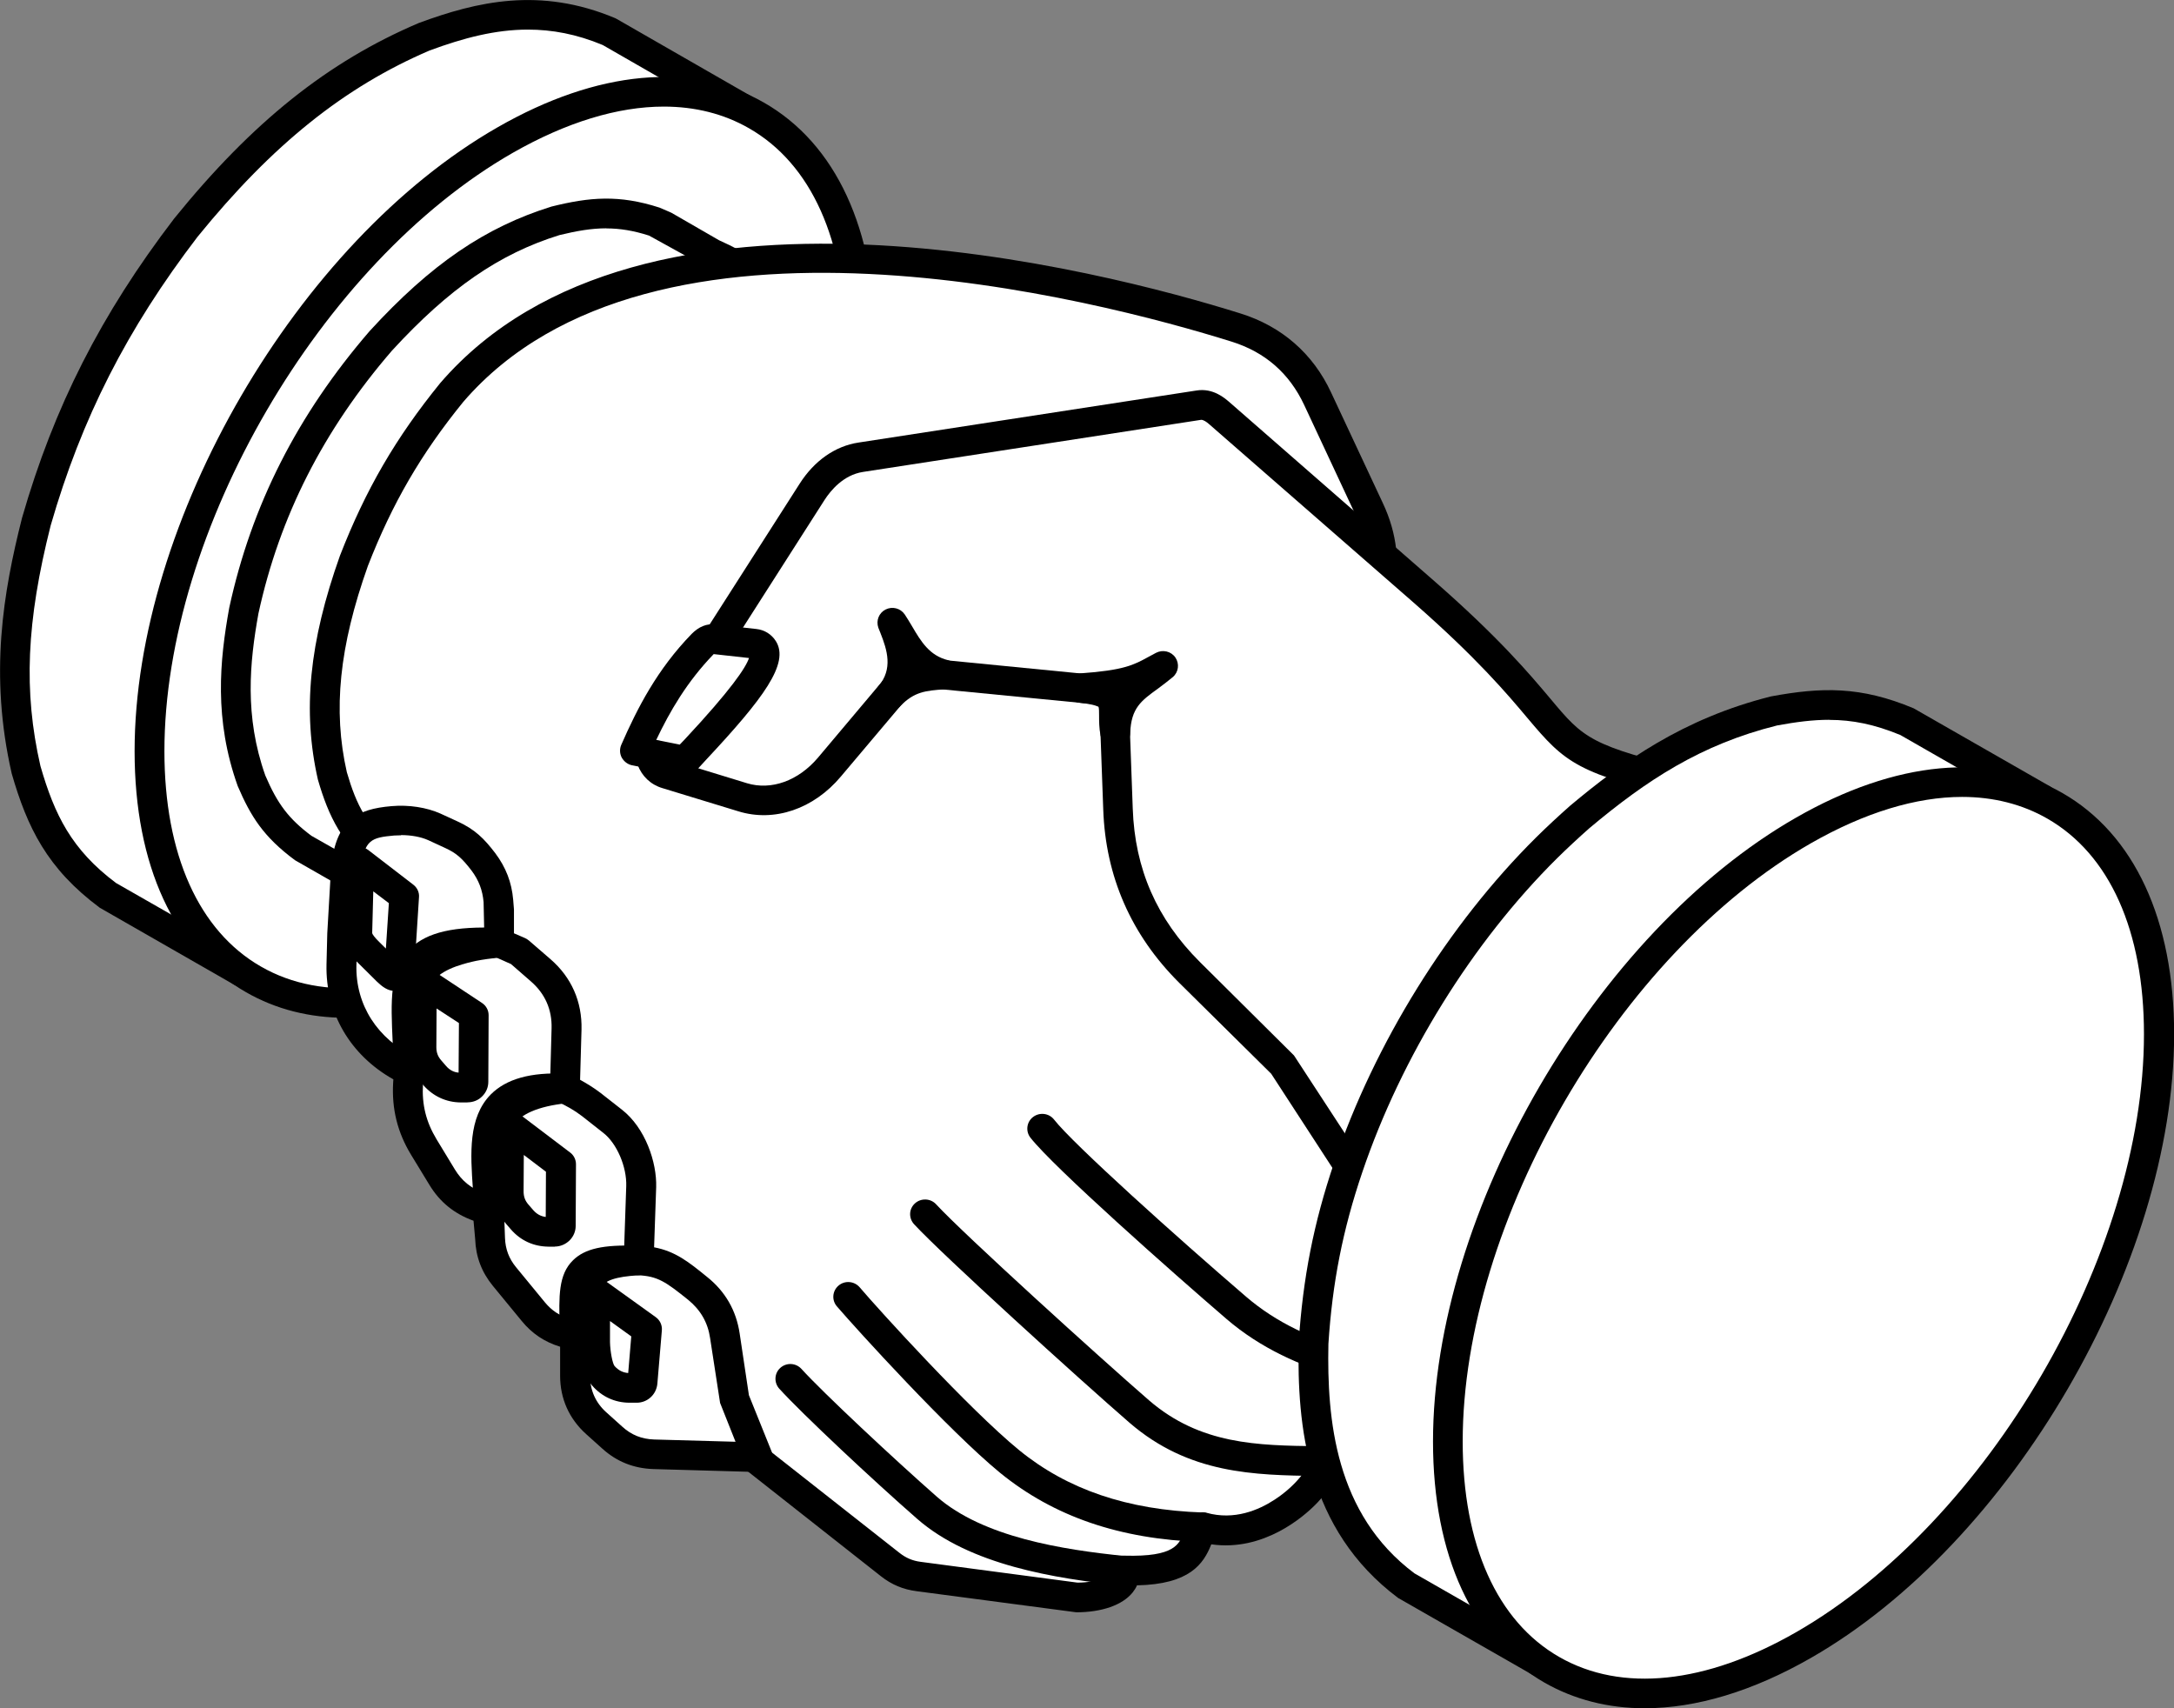<svg width="70" height="55" viewBox="0 0 70 55" fill="none" xmlns="http://www.w3.org/2000/svg">
<rect x="0" y="0" width="70" height="55" fill="#808080" stroke="none"/>
<g clip-path="url(#clip0_13_6844)">
<path fill-rule="evenodd" clip-rule="evenodd" d="M19.623 1.026C17.523 0.144 15.754 0.41 13.668 1.18C10.466 2.546 8.154 4.658 5.987 7.326C3.703 10.31 2.203 13.188 1.168 16.792C0.473 19.547 0.194 21.981 0.833 24.772C1.341 26.527 1.963 27.703 3.449 28.813L5.02 29.717L7.777 31.293L23.916 3.488L19.623 1.023V1.026Z" fill="white"/>
<path fill-rule="evenodd" clip-rule="evenodd" d="M16.997 0.953C15.952 0.953 14.932 1.219 13.834 1.625C11.088 2.801 8.775 4.654 6.364 7.62C4.084 10.6 2.626 13.472 1.631 16.921C0.85 20.013 0.752 22.258 1.302 24.663C1.754 26.229 2.301 27.356 3.738 28.431L7.6 30.638L23.259 3.663L19.408 1.45C18.561 1.096 17.773 0.953 16.997 0.953ZM7.78 31.765C7.695 31.765 7.61 31.744 7.54 31.706L3.212 29.226C1.518 27.966 0.879 26.646 0.377 24.905C-0.353 21.708 0.106 19.064 0.709 16.676C1.74 13.093 3.251 10.12 5.609 7.035C8.129 3.926 10.554 1.989 13.481 0.742C15.345 0.053 17.385 -0.434 19.81 0.585C19.828 0.592 19.845 0.602 19.863 0.613L24.155 3.078C24.385 3.211 24.463 3.498 24.332 3.729L8.193 31.531C8.129 31.636 8.027 31.716 7.903 31.748C7.861 31.758 7.822 31.765 7.78 31.765Z" fill="black"/>
<path fill-rule="evenodd" clip-rule="evenodd" d="M16.266 30.739C22.588 27.118 27.714 18.314 27.714 11.073C27.714 3.831 22.588 0.886 16.266 4.51C9.94 8.131 4.814 16.942 4.814 24.184C4.814 31.425 9.944 34.356 16.266 30.739Z" fill="white"/>
<path fill-rule="evenodd" clip-rule="evenodd" d="M21.373 3.432C19.891 3.432 18.235 3.936 16.505 4.924C10.324 8.464 5.294 17.103 5.294 24.184C5.294 27.507 6.399 29.972 8.404 31.121C10.409 32.273 13.12 31.993 16.022 30.326C22.199 26.789 27.23 18.15 27.23 11.073C27.23 7.743 26.125 5.277 24.116 4.129C23.304 3.663 22.379 3.432 21.373 3.432ZM11.147 32.77C9.975 32.77 8.888 32.501 7.924 31.947C5.608 30.624 4.334 27.861 4.334 24.184C4.334 16.798 9.576 7.785 16.025 4.097C19.238 2.255 22.284 1.978 24.596 3.302C26.915 4.626 28.193 7.389 28.193 11.073C28.193 18.455 22.951 27.461 16.505 31.149C14.624 32.227 12.803 32.77 11.147 32.77Z" fill="black"/>
<path fill-rule="evenodd" clip-rule="evenodd" d="M21.386 7.27L21.086 7.144C19.921 6.762 19.077 6.815 17.902 7.109C15.582 7.827 13.881 9.214 12.264 10.972C10.054 13.531 8.572 16.347 7.852 19.653C7.506 21.572 7.432 23.27 8.092 25.126C8.505 26.085 8.889 26.653 9.733 27.29L10.866 27.934L11.286 28.176C12.794 29.216 13.909 29.776 17.4 27.78C20.888 25.781 25.646 17.618 25.646 13.616C25.646 9.613 24.591 8.923 22.914 8.153L21.386 7.274V7.27Z" fill="white"/>
<path fill-rule="evenodd" clip-rule="evenodd" d="M19.525 7.351C19.041 7.351 18.568 7.435 18.018 7.568C16.083 8.167 14.463 9.284 12.62 11.29C10.411 13.85 9.002 16.624 8.321 19.754C8.038 21.323 7.865 23.057 8.543 24.969C8.939 25.893 9.302 26.366 10.026 26.909L11.53 27.763C12.846 28.67 13.771 29.311 17.163 27.367C20.531 25.438 25.169 17.468 25.169 13.616C25.169 9.764 24.139 9.238 22.713 8.587L20.898 7.585C20.397 7.424 19.959 7.354 19.525 7.354V7.351ZM13.672 29.598C12.642 29.598 11.883 29.164 11.018 28.565L9.5 27.697C8.476 26.94 8.07 26.275 7.654 25.308C6.888 23.162 7.071 21.278 7.382 19.565C8.098 16.267 9.574 13.357 11.904 10.657C13.877 8.503 15.628 7.312 17.76 6.65C18.985 6.346 19.931 6.262 21.237 6.685L21.572 6.829C21.59 6.836 21.608 6.847 21.625 6.854L23.154 7.736C24.936 8.545 26.13 9.406 26.13 13.609C26.13 17.811 21.29 26.1 17.643 28.19C15.868 29.209 14.647 29.598 13.672 29.598Z" fill="black"/>
<path fill-rule="evenodd" clip-rule="evenodd" d="M28.656 50.371L21.564 44.789L12.481 27.731C11.465 26.968 11.041 26.166 10.695 24.965C10.148 22.566 10.582 20.328 11.394 18.042C12.199 15.976 13.145 14.347 14.55 12.621C20.166 6.107 32.68 8.317 39.797 10.537C41 10.915 41.897 11.689 42.426 12.827L44.093 16.396C44.509 17.289 44.608 18.168 44.392 19.127L43.002 25.378L50.616 42.59L42.638 46.998C42.8 47.531 40.88 49.772 38.72 49.163C38.42 49.614 38.617 50.633 36.199 50.556C36.302 51.008 35.709 51.428 34.629 51.428L29.584 50.756C29.231 50.707 28.938 50.584 28.659 50.367L28.656 50.371Z" fill="white"/>
<path fill-rule="evenodd" clip-rule="evenodd" d="M21.945 44.477L28.959 49.995C29.168 50.16 29.379 50.251 29.644 50.286L34.692 50.955C35.373 50.955 35.702 50.727 35.733 50.647C35.698 50.5 35.733 50.363 35.829 50.251C35.924 50.132 36.104 50.076 36.213 50.087C37.827 50.132 37.975 49.719 38.127 49.313C38.176 49.18 38.229 49.036 38.321 48.903C38.437 48.731 38.656 48.651 38.85 48.707C39.74 48.956 40.527 48.619 41.032 48.29C41.766 47.817 42.147 47.212 42.169 47.061C42.101 46.847 42.207 46.697 42.405 46.588L50.002 42.386L42.564 25.577C42.525 25.483 42.514 25.384 42.532 25.283L43.926 19.032C44.114 18.174 44.032 17.397 43.658 16.602L41.992 13.037C41.515 12.018 40.732 11.335 39.655 10.999C35.391 9.665 21.006 5.876 14.917 12.939C13.554 14.616 12.633 16.203 11.846 18.22C10.924 20.815 10.713 22.863 11.168 24.863C11.475 25.917 11.825 26.638 12.778 27.353C12.834 27.395 12.88 27.451 12.912 27.51L21.945 44.477ZM34.646 51.907H34.628L29.52 51.232C29.079 51.176 28.709 51.022 28.359 50.745L21.271 45.163C21.218 45.121 21.172 45.068 21.144 45.012L12.111 28.046C11.02 27.198 10.579 26.288 10.236 25.101C9.735 22.895 9.954 20.678 10.946 17.891C11.775 15.761 12.739 14.102 14.175 12.333C20.664 4.811 35.536 8.712 39.941 10.092C41.268 10.505 42.278 11.384 42.86 12.638L44.526 16.199C44.989 17.183 45.095 18.174 44.862 19.239L43.506 25.335L51.057 42.404C51.156 42.631 51.068 42.89 50.852 43.013L43.1 47.296C42.987 47.758 42.571 48.227 42.356 48.444C41.978 48.826 40.686 49.964 39.002 49.722C38.751 50.36 38.303 51.008 36.609 51.043C36.577 51.123 36.528 51.197 36.471 51.27C36.143 51.68 35.476 51.911 34.646 51.911V51.907Z" fill="black"/>
<path fill-rule="evenodd" clip-rule="evenodd" d="M49.318 43.161L44.789 39.634L41.33 34.315L38.301 31.303C36.836 29.843 36.07 28.103 35.996 26.044L35.858 22.262L29.303 21.617L26.708 24.695C26.006 25.529 24.954 25.991 23.905 25.669L21.463 24.923C21.23 24.85 21.06 24.692 20.979 24.464C20.894 24.237 20.919 24.006 21.05 23.802L26.147 15.829C26.511 15.265 27.044 14.82 27.711 14.719L38.601 13.041C38.848 12.999 39.06 13.125 39.247 13.29L45.823 19.033C51.545 24.03 48.827 23.943 54.525 25.294C56.251 25.704 57.179 26.138 59.746 27.129C63.742 34.98 57.748 40.734 51.891 42.537C51.891 42.537 49.826 43.378 49.318 43.161Z" fill="white"/>
<path fill-rule="evenodd" clip-rule="evenodd" d="M49.534 42.719C49.827 42.751 50.815 42.46 51.708 42.096C54.688 41.175 58.369 38.948 59.88 35.407C60.932 32.949 60.77 30.291 59.397 27.507L58.193 27.035C56.618 26.418 55.754 26.079 54.412 25.763C50.762 24.895 50.416 24.587 49.174 23.109C48.538 22.353 47.575 21.204 45.506 19.393L38.929 13.654C38.852 13.584 38.746 13.514 38.675 13.517L27.785 15.195C27.153 15.293 26.744 15.797 26.553 16.091L21.456 24.065C21.407 24.142 21.396 24.219 21.431 24.303C21.463 24.391 21.516 24.44 21.608 24.468L24.051 25.217C24.834 25.455 25.706 25.14 26.338 24.394L28.933 21.312C29.035 21.194 29.194 21.13 29.349 21.148L35.904 21.792C36.141 21.813 36.328 22.006 36.335 22.247L36.473 26.033C36.54 27.98 37.249 29.591 38.636 30.974L41.665 33.982L45.146 39.312L49.53 42.726L49.534 42.719ZM49.544 43.665C49.382 43.665 49.241 43.644 49.131 43.595C49.092 43.577 49.057 43.56 49.025 43.535L44.496 40.009C44.454 39.977 44.419 39.935 44.39 39.89L40.931 34.571L37.966 31.64C36.423 30.102 35.597 28.225 35.523 26.061L35.4 22.689L29.512 22.114L27.079 24.997C26.2 26.047 24.93 26.481 23.772 26.121L21.329 25.375C20.951 25.263 20.669 24.993 20.531 24.625C20.397 24.258 20.436 23.876 20.648 23.547L25.748 15.573C26.221 14.831 26.896 14.361 27.641 14.249L38.531 12.572C39.064 12.488 39.438 12.824 39.569 12.933L46.145 18.676C48.273 20.532 49.262 21.715 49.918 22.493C50.992 23.778 51.189 24.009 54.642 24.832C56.047 25.165 56.94 25.511 58.553 26.149L59.922 26.684C60.035 26.73 60.127 26.81 60.18 26.916C61.737 29.976 61.942 33.04 60.773 35.775C59.132 39.617 55.185 42.023 52.036 42.996C51.387 43.262 50.264 43.665 49.548 43.665H49.544Z" fill="black"/>
<path fill-rule="evenodd" clip-rule="evenodd" d="M38.716 49.646H38.699C36.051 49.558 33.93 48.826 32.204 47.422C30.548 46.063 27.593 42.813 26.947 42.061C26.774 41.861 26.799 41.563 27 41.392C27.201 41.22 27.505 41.245 27.678 41.444C28.31 42.187 31.205 45.373 32.811 46.687C34.367 47.958 36.302 48.616 38.73 48.697C38.995 48.707 39.2 48.928 39.193 49.19C39.186 49.446 38.971 49.649 38.713 49.649L38.716 49.646Z" fill="black"/>
<path fill-rule="evenodd" clip-rule="evenodd" d="M42.631 47.523H42.416C40.386 47.492 38.286 47.464 36.365 45.804C34.749 44.403 30.336 40.397 29.433 39.417C29.253 39.221 29.263 38.923 29.461 38.744C29.655 38.569 29.962 38.58 30.139 38.772C31.025 39.732 35.391 43.693 36.997 45.086C38.649 46.511 40.485 46.539 42.43 46.564H42.638C42.903 46.571 43.115 46.788 43.111 47.047C43.108 47.31 42.892 47.523 42.631 47.523Z" fill="black"/>
<path fill-rule="evenodd" clip-rule="evenodd" d="M47.525 45.097H47.472C44.626 44.789 41.668 44.334 39.497 42.471C37.761 40.979 33.931 37.589 33.179 36.63C33.016 36.423 33.055 36.122 33.263 35.964C33.472 35.803 33.775 35.838 33.938 36.045C34.545 36.826 37.919 39.858 40.122 41.749C42.085 43.437 44.768 43.843 47.574 44.148C47.839 44.176 48.029 44.411 48.001 44.673C47.973 44.915 47.765 45.094 47.525 45.094V45.097Z" fill="black"/>
<path fill-rule="evenodd" clip-rule="evenodd" d="M36.194 51.05H36.145C33.959 50.826 31.227 50.385 29.533 48.903C28.131 47.678 25.84 45.535 25.092 44.712C24.916 44.516 24.93 44.214 25.127 44.039C25.325 43.864 25.625 43.878 25.805 44.074C26.511 44.852 28.795 46.984 30.165 48.189C31.658 49.492 34.196 49.894 36.24 50.101C36.501 50.126 36.695 50.36 36.667 50.619C36.642 50.868 36.43 51.05 36.19 51.05H36.194Z" fill="black"/>
<path fill-rule="evenodd" clip-rule="evenodd" d="M65.771 25.738L61.429 23.248C59.898 22.607 58.757 22.59 57.141 22.891C54.631 23.511 52.83 24.663 50.871 26.298C50.539 26.589 50.112 26.988 49.798 27.3C46.971 30.101 44.68 33.838 43.412 37.588C42.759 39.511 42.424 41.244 42.297 43.244C42.23 46.234 42.71 49.13 45.255 51.039L49.583 53.518L65.771 25.738Z" fill="white"/>
<path fill-rule="evenodd" clip-rule="evenodd" d="M58.902 23.175C58.368 23.175 57.832 23.245 57.221 23.357C54.761 23.97 53.021 25.119 51.178 26.663C50.86 26.943 50.44 27.332 50.133 27.636C47.411 30.336 45.124 34.02 43.864 37.743C43.235 39.595 42.9 41.297 42.773 43.272C42.724 45.695 42.988 48.745 45.544 50.657L49.406 52.867L65.111 25.913L61.189 23.665C60.352 23.319 59.636 23.178 58.902 23.178V23.175ZM49.582 53.991C49.501 53.991 49.42 53.97 49.346 53.925L45.018 51.449C42.067 49.239 41.76 45.898 41.816 43.23C41.95 41.15 42.3 39.371 42.956 37.438C44.263 33.583 46.635 29.765 49.459 26.964C49.78 26.645 50.218 26.239 50.557 25.941C52.244 24.527 54.196 23.13 57.024 22.422C58.651 22.121 59.911 22.089 61.62 22.807L66.014 25.322C66.124 25.388 66.202 25.486 66.24 25.609C66.269 25.735 66.251 25.864 66.191 25.973L50.002 53.75C49.914 53.904 49.752 53.988 49.586 53.988L49.582 53.991Z" fill="black"/>
<path fill-rule="evenodd" clip-rule="evenodd" d="M58.069 52.966C64.395 49.345 69.517 40.545 69.517 33.299C69.517 26.054 64.395 23.116 58.069 26.737C51.747 30.361 46.621 39.172 46.621 46.41C46.621 53.648 51.75 56.59 58.069 52.966Z" fill="white"/>
<path fill-rule="evenodd" clip-rule="evenodd" d="M63.18 25.658C61.697 25.658 60.038 26.162 58.309 27.15C52.127 30.693 47.097 39.329 47.097 46.41C47.097 49.736 48.202 52.202 50.207 53.35C52.216 54.502 54.923 54.219 57.825 52.556C64.006 49.012 69.033 40.376 69.033 33.299C69.033 29.972 67.931 27.507 65.919 26.355C65.111 25.892 64.183 25.658 63.176 25.658H63.18ZM52.953 55C51.782 55 50.694 54.723 49.734 54.177C47.419 52.85 46.141 50.09 46.141 46.41C46.141 39.024 51.386 30.014 57.828 26.327C61.041 24.485 64.087 24.201 66.406 25.532C68.722 26.859 70.004 29.618 70.004 33.299C70.004 40.681 64.758 49.687 58.312 53.378C56.431 54.457 54.609 55 52.957 55H52.953Z" fill="black"/>
<path fill-rule="evenodd" clip-rule="evenodd" d="M24.399 46.917L21.049 46.819C20.534 46.802 20.1 46.634 19.715 46.287L19.196 45.821C18.744 45.415 18.515 44.897 18.515 44.295V42.995L18.229 42.918C17.795 42.799 17.456 42.579 17.17 42.232L16.241 41.097C15.948 40.737 15.8 40.344 15.779 39.879L15.747 38.972L15.408 38.853C14.897 38.671 14.512 38.362 14.233 37.9L13.647 36.93C13.259 36.289 13.093 35.635 13.142 34.882L13.167 34.468C11.893 33.859 10.957 32.644 10.999 31.065L11.024 30.056L11.144 27.938C11.275 26.757 11.695 26.512 12.652 26.428C13.089 26.393 13.587 26.446 13.986 26.628L14.522 26.876C14.981 27.083 15.225 27.311 15.567 27.759C15.853 28.141 16.005 28.536 16.044 29.012L16.072 29.328L16.079 30.357L16.715 30.641L17.403 31.236C17.971 31.73 18.261 32.388 18.239 33.138L18.186 35.053C18.49 35.204 18.737 35.333 19.034 35.565L19.722 36.104C20.312 36.562 20.668 37.483 20.643 38.208L20.562 40.583C21.367 40.618 21.731 40.894 22.461 41.483C22.956 41.878 23.248 42.386 23.34 43.013L23.637 44.991L24.403 46.917H24.399Z" fill="white"/>
<path fill-rule="evenodd" clip-rule="evenodd" d="M12.91 26.894C12.839 26.894 12.765 26.897 12.691 26.901C11.96 26.968 11.727 27.03 11.621 27.986L11.476 31.072C11.445 32.35 12.151 33.456 13.376 34.038C13.549 34.122 13.658 34.304 13.644 34.496L13.619 34.91C13.58 35.561 13.718 36.121 14.057 36.682L14.646 37.652C14.869 38.019 15.165 38.261 15.571 38.401L15.91 38.524C16.094 38.59 16.221 38.758 16.228 38.954L16.26 39.858C16.274 40.222 16.387 40.52 16.616 40.8L17.548 41.934C17.77 42.2 18.018 42.365 18.36 42.46L18.646 42.537C18.854 42.593 18.999 42.785 18.999 42.995V44.295C18.999 44.76 19.175 45.16 19.521 45.471L20.04 45.937C20.333 46.203 20.662 46.333 21.061 46.347L23.683 46.42L23.186 45.17L22.864 43.08C22.79 42.579 22.557 42.176 22.158 41.85C21.438 41.273 21.18 41.087 20.542 41.059C20.277 41.048 20.072 40.828 20.083 40.565L20.164 38.191C20.185 37.568 19.86 36.811 19.426 36.475L18.741 35.936C18.48 35.736 18.258 35.62 17.972 35.477C17.806 35.393 17.703 35.221 17.707 35.036L17.76 33.117C17.778 32.507 17.552 31.993 17.089 31.593L16.454 31.04L15.882 30.785C15.713 30.704 15.6 30.536 15.6 30.35L15.571 29.044C15.536 28.659 15.419 28.347 15.187 28.035C14.872 27.622 14.689 27.465 14.329 27.3L13.792 27.052C13.552 26.943 13.235 26.887 12.913 26.887L12.91 26.894ZM24.4 47.394H24.386L21.036 47.299C20.407 47.278 19.857 47.061 19.394 46.641L18.875 46.175C18.325 45.681 18.035 45.033 18.035 44.295V43.36C17.538 43.209 17.132 42.939 16.8 42.533L15.868 41.399C15.508 40.957 15.321 40.467 15.3 39.896L15.247 39.304C14.629 39.08 14.163 38.706 13.824 38.145L13.235 37.179C12.797 36.458 12.61 35.701 12.659 34.857L12.666 34.752C11.275 33.971 10.477 32.609 10.513 31.051L10.538 30.046L10.661 27.913C10.823 26.393 11.498 26.05 12.606 25.955C13.167 25.906 13.739 25.997 14.181 26.194L14.721 26.442C15.293 26.701 15.592 27.003 15.949 27.472C16.291 27.93 16.475 28.407 16.524 28.971L16.549 29.282V30.049L16.913 30.207C16.955 30.228 16.994 30.252 17.033 30.284L17.721 30.879C18.402 31.467 18.745 32.252 18.724 33.148L18.678 34.766C18.893 34.885 19.098 35.008 19.334 35.186L20.023 35.726C20.782 36.317 21.152 37.428 21.128 38.222L21.061 40.159C21.745 40.288 22.172 40.628 22.765 41.111C23.355 41.581 23.708 42.197 23.817 42.939L24.114 44.921L24.848 46.742C24.905 46.893 24.887 47.058 24.795 47.187C24.707 47.317 24.559 47.39 24.403 47.39L24.4 47.394Z" fill="black"/>
<path fill-rule="evenodd" clip-rule="evenodd" d="M11.564 27.742L13.015 28.859L12.856 31.342C12.852 31.401 12.771 31.422 12.711 31.422C12.651 31.429 12.528 31.303 12.482 31.265L11.882 30.669C11.698 30.491 11.497 30.281 11.504 30.021L11.564 27.738V27.742Z" fill="white"/>
<path fill-rule="evenodd" clip-rule="evenodd" d="M12.019 28.698L11.984 30.035C11.984 30.078 12.062 30.183 12.22 30.337L12.425 30.54L12.521 29.079L12.019 28.698ZM12.711 31.905C12.482 31.905 12.302 31.762 12.143 31.611L11.543 31.016C11.345 30.817 11.01 30.491 11.024 30.015L11.084 27.731C11.087 27.553 11.197 27.392 11.359 27.315C11.522 27.238 11.712 27.259 11.857 27.367L13.308 28.484C13.435 28.582 13.505 28.733 13.491 28.89L13.332 31.38C13.318 31.622 13.128 31.884 12.739 31.909H12.711V31.905Z" fill="black"/>
<path fill-rule="evenodd" clip-rule="evenodd" d="M13.584 31.58L15.258 32.686L15.247 34.829C15.247 34.882 15.229 34.927 15.191 34.962C15.155 34.998 15.106 35.015 15.056 35.015H14.848C14.513 35.011 14.223 34.882 14.005 34.63L13.849 34.455C13.662 34.241 13.57 33.992 13.57 33.709L13.584 31.576V31.58Z" fill="white"/>
<path fill-rule="evenodd" clip-rule="evenodd" d="M14.057 32.466L14.05 33.716C14.05 33.888 14.099 34.017 14.209 34.143L14.364 34.322C14.473 34.448 14.607 34.522 14.766 34.535L14.777 32.939L14.057 32.469V32.466ZM15.056 35.495H14.84C14.364 35.492 13.947 35.295 13.637 34.945L13.481 34.77C13.216 34.465 13.086 34.108 13.086 33.713L13.1 31.58C13.1 31.401 13.199 31.244 13.354 31.16C13.509 31.079 13.7 31.086 13.845 31.184L15.518 32.291C15.652 32.378 15.733 32.525 15.733 32.687L15.723 34.833C15.723 35.008 15.652 35.176 15.522 35.302C15.402 35.425 15.232 35.492 15.052 35.492L15.056 35.495Z" fill="black"/>
<path fill-rule="evenodd" clip-rule="evenodd" d="M16.39 36.223L18.066 37.487L18.056 39.473C18.056 39.522 18.035 39.571 17.999 39.606C17.96 39.641 17.915 39.658 17.865 39.658H17.657C17.321 39.655 17.035 39.522 16.813 39.27L16.658 39.095C16.471 38.881 16.379 38.636 16.379 38.349L16.393 36.22L16.39 36.223Z" fill="white"/>
<path fill-rule="evenodd" clip-rule="evenodd" d="M16.866 37.179L16.859 38.356C16.859 38.528 16.905 38.657 17.018 38.787L17.17 38.962C17.283 39.091 17.413 39.161 17.572 39.182L17.579 37.726L16.863 37.183L16.866 37.179ZM17.869 40.138H17.653C17.173 40.131 16.76 39.939 16.45 39.582L16.298 39.407C16.033 39.105 15.899 38.748 15.902 38.349L15.913 36.216C15.913 36.038 16.019 35.873 16.181 35.789C16.344 35.709 16.538 35.73 16.683 35.838L18.356 37.106C18.476 37.193 18.546 37.337 18.546 37.487L18.536 39.473C18.536 39.645 18.465 39.813 18.338 39.939C18.211 40.061 18.045 40.135 17.865 40.135L17.869 40.138Z" fill="black"/>
<path fill-rule="evenodd" clip-rule="evenodd" d="M19.154 41.599L20.828 42.8L20.683 44.519C20.672 44.617 20.591 44.694 20.492 44.691H20.27C19.934 44.687 19.648 44.558 19.426 44.306L19.419 44.295C19.235 44.088 19.168 43.5 19.168 43.22L19.158 41.602L19.154 41.599Z" fill="white"/>
<path fill-rule="evenodd" clip-rule="evenodd" d="M19.641 42.533V43.209C19.648 43.521 19.722 43.895 19.786 43.979C19.909 44.12 20.054 44.193 20.227 44.207L20.326 43.027L19.641 42.533ZM20.495 45.163H20.266C19.793 45.16 19.376 44.967 19.066 44.61C18.698 44.197 18.688 43.314 18.684 43.212L18.674 41.598C18.674 41.416 18.773 41.248 18.935 41.167C19.094 41.087 19.292 41.097 19.436 41.202L21.113 42.407C21.251 42.505 21.325 42.666 21.311 42.834L21.166 44.554C21.131 44.904 20.845 45.163 20.499 45.163H20.495Z" fill="black"/>
<path fill-rule="evenodd" clip-rule="evenodd" d="M16.078 30.354C15.736 30.386 15.461 30.424 15.235 30.474C14.67 30.596 13.964 30.803 13.607 31.265C13.265 31.713 13.219 33.814 13.163 34.473C13.095 31.692 12.541 30.186 16.078 30.358V30.354Z" fill="white"/>
<path fill-rule="evenodd" clip-rule="evenodd" d="M13.162 34.949H13.148C12.894 34.938 12.689 34.735 12.682 34.483C12.675 34.15 12.661 33.839 12.643 33.541C12.584 32.238 12.534 31.216 13.212 30.54C13.745 30.011 14.638 29.811 16.099 29.875C16.35 29.885 16.548 30.088 16.558 30.337C16.565 30.589 16.378 30.799 16.128 30.823C15.806 30.858 15.545 30.894 15.333 30.936C15.076 30.992 14.289 31.16 13.989 31.552C13.794 31.835 13.706 33.394 13.674 33.975C13.66 34.196 13.653 34.378 13.643 34.508C13.621 34.756 13.413 34.945 13.162 34.945V34.949Z" fill="black"/>
<path fill-rule="evenodd" clip-rule="evenodd" d="M22.973 20.573L24.3 20.724C24.421 20.734 24.516 20.797 24.579 20.899C24.975 21.526 22.5 23.988 22.062 24.495L20.449 24.17C20.996 22.933 21.611 21.778 22.62 20.741C22.719 20.636 22.832 20.563 22.973 20.577V20.573Z" fill="white"/>
<path fill-rule="evenodd" clip-rule="evenodd" d="M21.134 23.823L21.886 23.974C21.932 23.925 21.985 23.872 22.041 23.813C23.538 22.209 24.014 21.498 24.117 21.186L22.98 21.06C22.119 21.95 21.568 22.902 21.13 23.823H21.134ZM22.062 24.975C22.027 24.975 21.999 24.972 21.963 24.965L20.35 24.639C20.209 24.611 20.089 24.516 20.018 24.39C19.951 24.261 19.948 24.11 20.004 23.981C20.523 22.797 21.159 21.554 22.271 20.409C22.5 20.178 22.754 20.073 23.023 20.104L24.35 20.251C24.618 20.279 24.844 20.423 24.982 20.643C25.43 21.358 24.579 22.489 22.744 24.453C22.599 24.608 22.486 24.73 22.419 24.807C22.327 24.912 22.193 24.972 22.055 24.972L22.062 24.975Z" fill="black"/>
<path fill-rule="evenodd" clip-rule="evenodd" d="M18.187 35.053C17.414 35.134 16.45 35.372 16.1 36.051C15.867 36.51 15.815 38.352 15.751 38.968C15.67 36.955 15.112 34.906 18.187 35.053Z" fill="white"/>
<path fill-rule="evenodd" clip-rule="evenodd" d="M15.748 39.444H15.731C15.476 39.438 15.279 39.238 15.265 38.986C15.254 38.748 15.24 38.506 15.226 38.271C15.148 37.144 15.071 35.981 15.801 35.239C16.299 34.738 17.09 34.514 18.205 34.57C18.456 34.58 18.657 34.783 18.664 35.032C18.671 35.284 18.484 35.494 18.233 35.522C17.33 35.617 16.723 35.88 16.525 36.265C16.394 36.514 16.313 37.729 16.274 38.317C16.257 38.601 16.239 38.853 16.221 39.017C16.197 39.259 15.988 39.441 15.745 39.441L15.748 39.444Z" fill="black"/>
<path fill-rule="evenodd" clip-rule="evenodd" d="M20.509 40.59C18.642 40.712 18.631 41.493 18.511 43.062C18.469 41.139 18.299 40.509 20.509 40.59Z" fill="white"/>
<path fill-rule="evenodd" clip-rule="evenodd" d="M18.507 43.479C18.246 43.475 18.038 43.325 18.031 43.069L18.02 42.715C17.996 41.742 17.974 41.041 18.451 40.576C18.829 40.204 19.422 40.068 20.527 40.11C20.781 40.12 20.985 40.331 20.989 40.579C20.989 40.835 20.795 41.045 20.537 41.062C19.132 41.15 19.108 41.504 18.995 42.985C18.995 43.002 18.991 43.02 18.988 43.041V43.048C18.935 43.276 18.737 43.479 18.507 43.479Z" fill="black"/>
<path fill-rule="evenodd" clip-rule="evenodd" d="M28.733 20.052C28.878 20.454 29.422 21.48 28.652 22.401C29.242 21.792 29.768 21.722 30.41 21.726C29.425 21.477 29.129 20.637 28.733 20.052Z" fill="white"/>
<path fill-rule="evenodd" clip-rule="evenodd" d="M28.653 22.881C28.54 22.881 28.423 22.839 28.335 22.758C28.141 22.587 28.119 22.296 28.285 22.096C28.755 21.536 28.571 20.937 28.345 20.37L28.282 20.212C28.201 19.981 28.3 19.733 28.515 19.624C28.734 19.515 28.995 19.582 29.133 19.785C29.214 19.904 29.288 20.034 29.369 20.167C29.655 20.654 29.927 21.109 30.527 21.256C30.764 21.315 30.915 21.54 30.884 21.778C30.852 22.016 30.651 22.194 30.407 22.194C29.807 22.236 29.44 22.271 28.995 22.727C28.9 22.828 28.776 22.877 28.649 22.877L28.653 22.881Z" fill="black"/>
<path fill-rule="evenodd" clip-rule="evenodd" d="M37.447 21.441C36.776 21.795 36.536 22.03 34.824 22.156C36.212 22.292 35.753 22.755 35.908 23.591C35.95 22.275 36.741 22.047 37.447 21.445V21.441Z" fill="white"/>
<path fill-rule="evenodd" clip-rule="evenodd" d="M35.908 24.065C35.678 24.065 35.477 23.904 35.435 23.676C35.389 23.438 35.389 23.221 35.389 23.035C35.389 22.933 35.389 22.797 35.371 22.758C35.371 22.758 35.255 22.678 34.778 22.629C34.527 22.608 34.34 22.398 34.344 22.149C34.344 21.901 34.541 21.701 34.789 21.68C36.197 21.578 36.497 21.414 36.995 21.141L37.224 21.018C37.44 20.906 37.708 20.969 37.846 21.169C37.983 21.372 37.948 21.641 37.764 21.799C37.605 21.932 37.44 22.055 37.281 22.174C36.744 22.562 36.419 22.797 36.391 23.606C36.384 23.844 36.194 24.044 35.946 24.065H35.911H35.908Z" fill="black"/>
</g>
<defs>
<clipPath id="clip0_13_6844">
<rect width="70" height="55" fill="white"/>
</clipPath>
</defs>
</svg>
